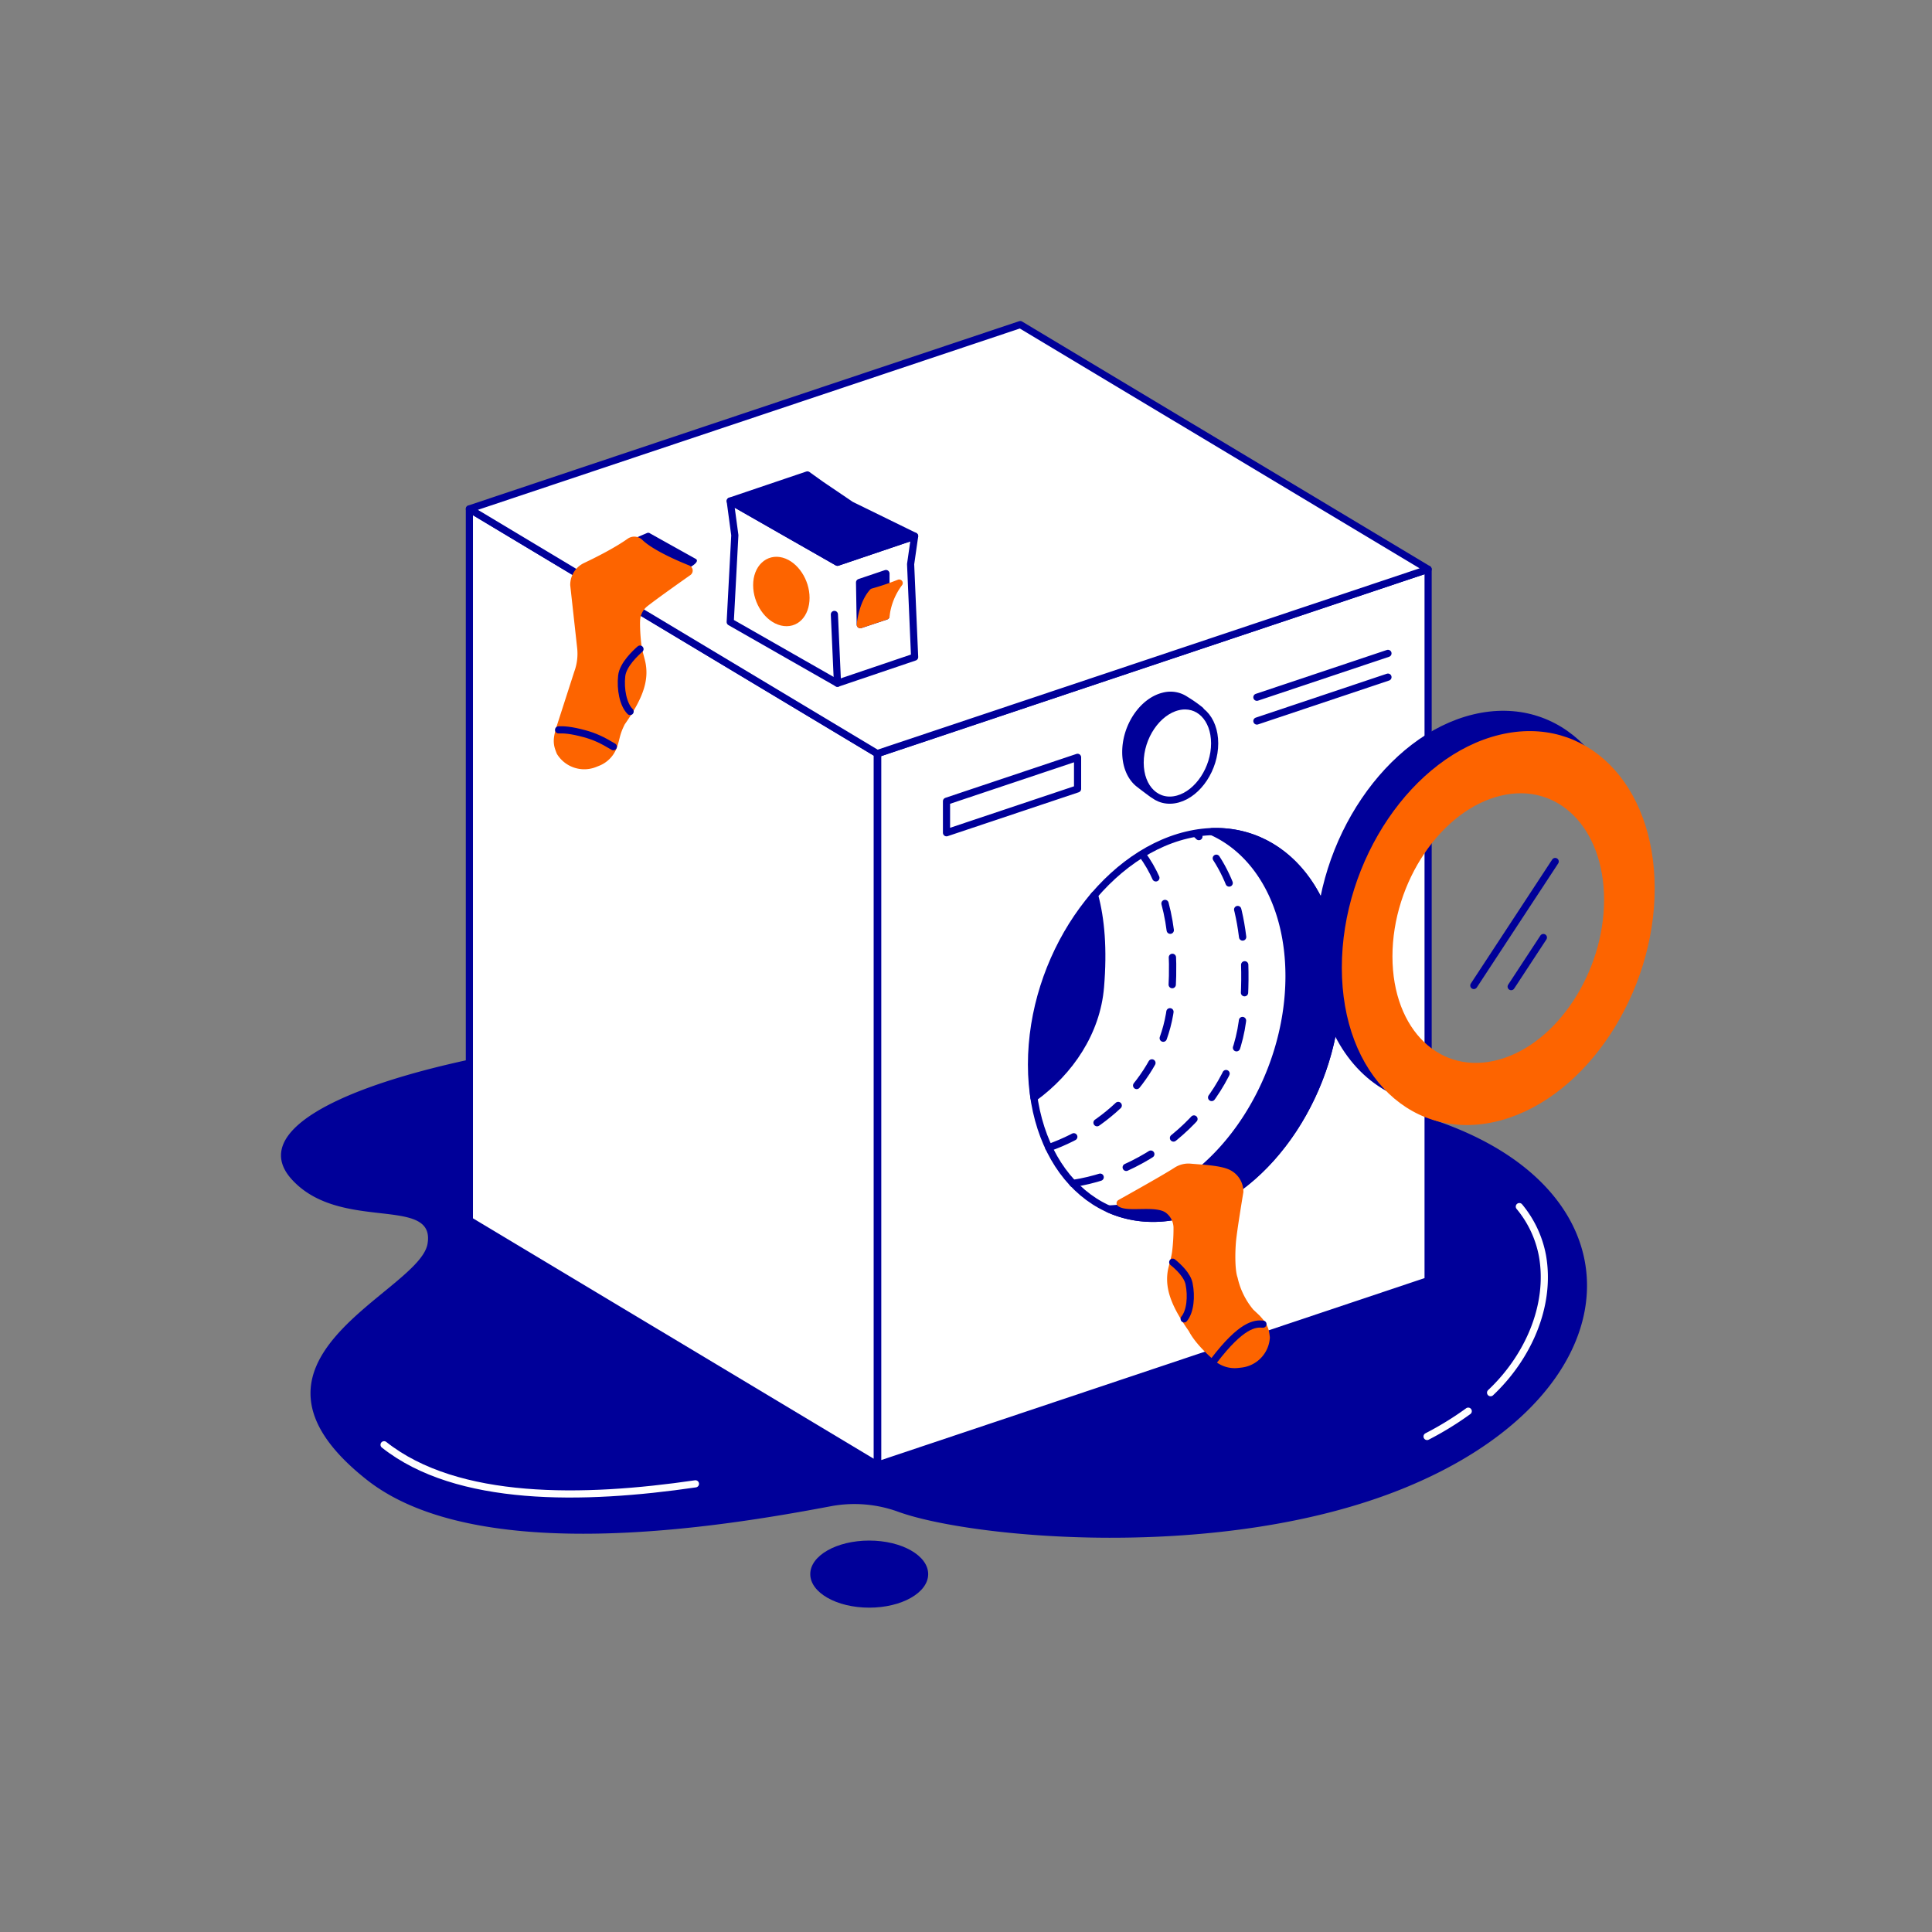 <svg id="Ongelukje_in_huis" data-name="Ongelukje in huis" xmlns="http://www.w3.org/2000/svg" viewBox="0 0 1080 1080"><rect x="0" y="0" width="1080" height="1080" fill="#808080" stroke="none"/><defs><style>.cls-1,.cls-4{fill:#009;}.cls-2,.cls-6,.cls-7,.cls-8{fill:none;}.cls-2{stroke:#fff;}.cls-2,.cls-3,.cls-4,.cls-5,.cls-6,.cls-7,.cls-8{stroke-linecap:round;stroke-linejoin:round;}.cls-2,.cls-3,.cls-4,.cls-5,.cls-6{stroke-width:4px;}.cls-3{fill:#fff;}.cls-3,.cls-4,.cls-6,.cls-7,.cls-8{stroke:#009;}.cls-5{fill:#fd6400;stroke:#fd6400;}.cls-7,.cls-8{stroke-width:4.08px;}.cls-7{stroke-dasharray:15.24 15.24;}.cls-8{stroke-dasharray:15.6 15.6;}</style></defs><title>Ongelukje in huis</title><path class="cls-1" d="M454,571.66c-185.28,4.8-329,46.33-290.7,87.85C190.44,689,243.57,668,239,695.28s-119.16,64.47-34.09,131.83c62.09,49.17,199.2,26.28,259.24,14.94a71.51,71.51,0,0,1,37.85,3c40.26,14.7,180.34,28.48,282.57-13.05,58.08-23.6,91.6-59.07,100.3-94.71,11.67-47.84-21.39-96-99.85-116.1C698.67,598.48,639.24,566.87,454,571.66Z"/><path class="cls-2" d="M214.7,807.63c40.92,32.41,111.49,31,174.05,21.84"/><ellipse class="cls-1" cx="485.9" cy="879.94" rx="32.96" ry="18.75"/><path class="cls-2" d="M833.25,778.52c20.37-19.15,34-48.13,29-76.53a60.3,60.3,0,0,0-12.93-27.49"/><path class="cls-2" d="M797.75,803a176.48,176.48,0,0,0,23-14.14"/><polygon class="cls-3" points="490.64 818.95 798.32 715.91 798.32 318.21 606.64 382.4 569.49 394.84 533.37 406.94 490.64 421.25 490.64 818.95"/><polygon class="cls-3" points="490.38 818.95 262.39 682.18 262.39 284.48 490.38 421.25 490.38 818.95"/><path class="cls-3" d="M747.5,550.82c0,57.54-37.35,114.57-84.13,127.57-47.58,13.22-86.76-24-86.76-83.33s39.18-116.84,86.76-128.25C710.15,455.59,747.5,493.28,747.5,550.82Z"/><path class="cls-4" d="M671,397a74,74,0,0,0-8.19-5.73,15,15,0,0,0-12.35-2.13c-11.59,2.78-21.14,16.8-21.14,31.26,0,7.71,2.72,13.88,7,17.48h0l.09.07c.46.37,4.46,3.49,7.84,5.89"/><path class="cls-3" d="M679,415.55c0,14-9.11,27.92-20.51,31.09-11.6,3.23-21.15-5.84-21.15-20.31s9.55-28.48,21.15-31.26C669.92,392.34,679,401.52,679,415.55Z"/><path class="cls-4" d="M677.4,464.88c25.84,11.59,43.17,41.57,43.17,80.76,0,57.54-37.35,114.57-84.13,127.57a71.2,71.2,0,0,1-16.73,2.62c12.86,5.76,27.79,7,43.66,2.56,46.78-13,84.13-70,84.13-127.57C747.5,499.17,717.4,463.52,677.4,464.88Z"/><path class="cls-4" d="M884.29,418.14c-13.06-7.23-28.65-9.5-45.44-5.48-47.59,11.42-86.76,68.92-86.76,128.25,0,28.56,9.08,52,23.81,67.16-23.2-12.84-38.58-41.34-38.58-78.52,0-59.34,39.17-116.83,86.75-128.25C847.78,395.62,869.07,402.49,884.29,418.14Z"/><path class="cls-5" d="M838.85,412.67c-47.58,11.41-86.76,68.91-86.76,128.24s39.18,96.56,86.76,83.33c46.78-13,84.13-70,84.13-127.57S885.63,401.45,838.85,412.67Zm-.37,181.59c-34.06,9.47-62.09-17.17-62.09-59.63s28-83.62,62.09-91.78c33.47-8,60.2,18.94,60.2,60.12S872,585,838.48,594.26Z"/><polygon class="cls-6" points="602.37 440.99 529.1 465.52 529.1 447.89 602.37 423.35 602.37 440.99"/><line class="cls-6" x1="702.61" y1="389.77" x2="775.88" y2="365.24"/><line class="cls-6" x1="702.61" y1="403.06" x2="775.88" y2="378.52"/><line class="cls-3" x1="823.88" y1="550.9" x2="869.36" y2="481.58"/><line class="cls-3" x1="844.75" y1="551.53" x2="862.76" y2="524.08"/><polygon class="cls-3" points="262.39 284.48 570.33 181.45 798.32 318.21 490.38 421.25 262.39 284.48"/><polygon class="cls-3" points="511.28 299.71 468.15 314.31 408.2 280.09 410.77 299.19 408.2 347.71 468.15 381.93 511.28 367.32 509.04 315.37 511.28 299.71"/><polygon class="cls-4" points="480.9 349.19 495.26 344.41 495.26 320.61 480.5 325.6 480.9 349.19"/><path class="cls-5" d="M480.9,349.19l14.36-4.78a38,38,0,0,1,7.38-18.48,144.3,144.3,0,0,1-14.76,5C481.91,337.5,480.9,349.19,480.9,349.19Z"/><path class="cls-5" d="M450.55,334.19c0-9.26-6-18.44-13.54-20.53s-14,3.86-14,13.41,6.31,18.81,14,20.65S450.55,343.46,450.55,334.19Z"/><polygon class="cls-4" points="511.28 299.71 475.71 282.29 459.05 271.01 451.34 265.49 408.2 280.09 468.15 314.31 511.28 299.71"/><line class="cls-3" x1="466.43" y1="343.47" x2="468.15" y2="381.93"/><path class="cls-5" d="M657.66,654.41a12.24,12.24,0,0,1,7.81-1.92c6.56.59,16.17.94,21,3.23a11.56,11.56,0,0,1,6.59,10.51s-3.65,21.73-4.16,28.06-.61,16,1,20.49a44.12,44.12,0,0,0,9.2,18.64c1.61,1.52,3.49,3.28,3.6,3.4,2.58,2.84,4.28,4.91,4.88,8.78.19,1.22.28,2.07.28,2.07a15.92,15.92,0,0,1-14.1,14.83l-1.6.18a15.3,15.3,0,0,1-12.3-3.89c-3.61-3.21-10.36-9.42-13.59-15.76-9.51-13.48-13.06-22.83-11.5-32.28.46-2.77,1.86-6.59,2.43-10.84a104.89,104.89,0,0,0,.8-12.73L658,686a12.75,12.75,0,0,0-4.94-9.57c-6.42-5-22.32-.61-26.9-3.83C626.11,672.56,650.17,659.27,657.66,654.41Z"/><path class="cls-6" d="M706,740.21c-4.47-.44-11.89.11-27.44,20.47"/><path class="cls-6" d="M661.94,737.25c3.43-4.14,4.22-12.51,2.75-19.68-1-4.78-5.94-9.41-9.13-12"/><path class="cls-4" d="M578,613.69C598.16,599,613.07,577,615.17,551.76c1.76-21.18.34-38-3.33-51.46,0,0-17.57,21.36-27.28,49.14C573.89,580,578,613.69,578,613.69Z"/><path class="cls-7" d="M586.27,641.54c35-12.26,65.26-43.59,68.43-81.61,3.34-40.1-3.91-65.71-16.36-82.52"/><path class="cls-8" d="M599.8,661.57c46.33-7.13,91.11-46,95.19-95,4.4-52.82-7.59-82.55-26.38-100.48"/><path class="cls-1" d="M355.81,300.48l5.86-2.51a1.79,1.79,0,0,1,1.77.23c.69.41,25.6,14.29,25.6,14.29,1.93,1.33-1.68,3.76-3.74,4.87l-.22.12S358.27,309.33,355.81,300.48Z"/><path class="cls-5" d="M357.68,303.25a4.44,4.44,0,0,0-5.68-.45c-7.41,5.24-17.91,10.53-24.66,13.73A11.54,11.54,0,0,0,320.76,327L324.62,362a30.8,30.8,0,0,1-1.67,14l-10.23,31.72c-.08.27-.16.55-.23.82-.94,3.71-1.45,6.34-.15,10,.41,1.17.74,1.95.74,1.95a15.9,15.9,0,0,0,19.43,6.4l1.49-.6a15.33,15.33,0,0,0,9-9.25c1.65-4.53,1.29-6.82,4.52-13.16C357,390.36,360.6,381,359,371.56c-.45-2.76-1.86-6.59-2.43-10.83a103.75,103.75,0,0,1-.79-12.73l.05-1.22a12.72,12.72,0,0,1,4.94-9.57c6.42-5,19.44-14.16,24-17.38a1.07,1.07,0,0,0-.22-1.87C379.3,315.87,364.12,309.53,357.68,303.25Z"/><path class="cls-6" d="M312.26,408c2.62-.11,6.7,0,14.7,2.2,5.33,1.48,9.32,3.26,15.9,7.21"/><path class="cls-6" d="M352.24,397.74c-3.91-3.91-5.53-12.41-4.71-19.9.69-6.38,8.08-13.13,10.23-15"/></svg>